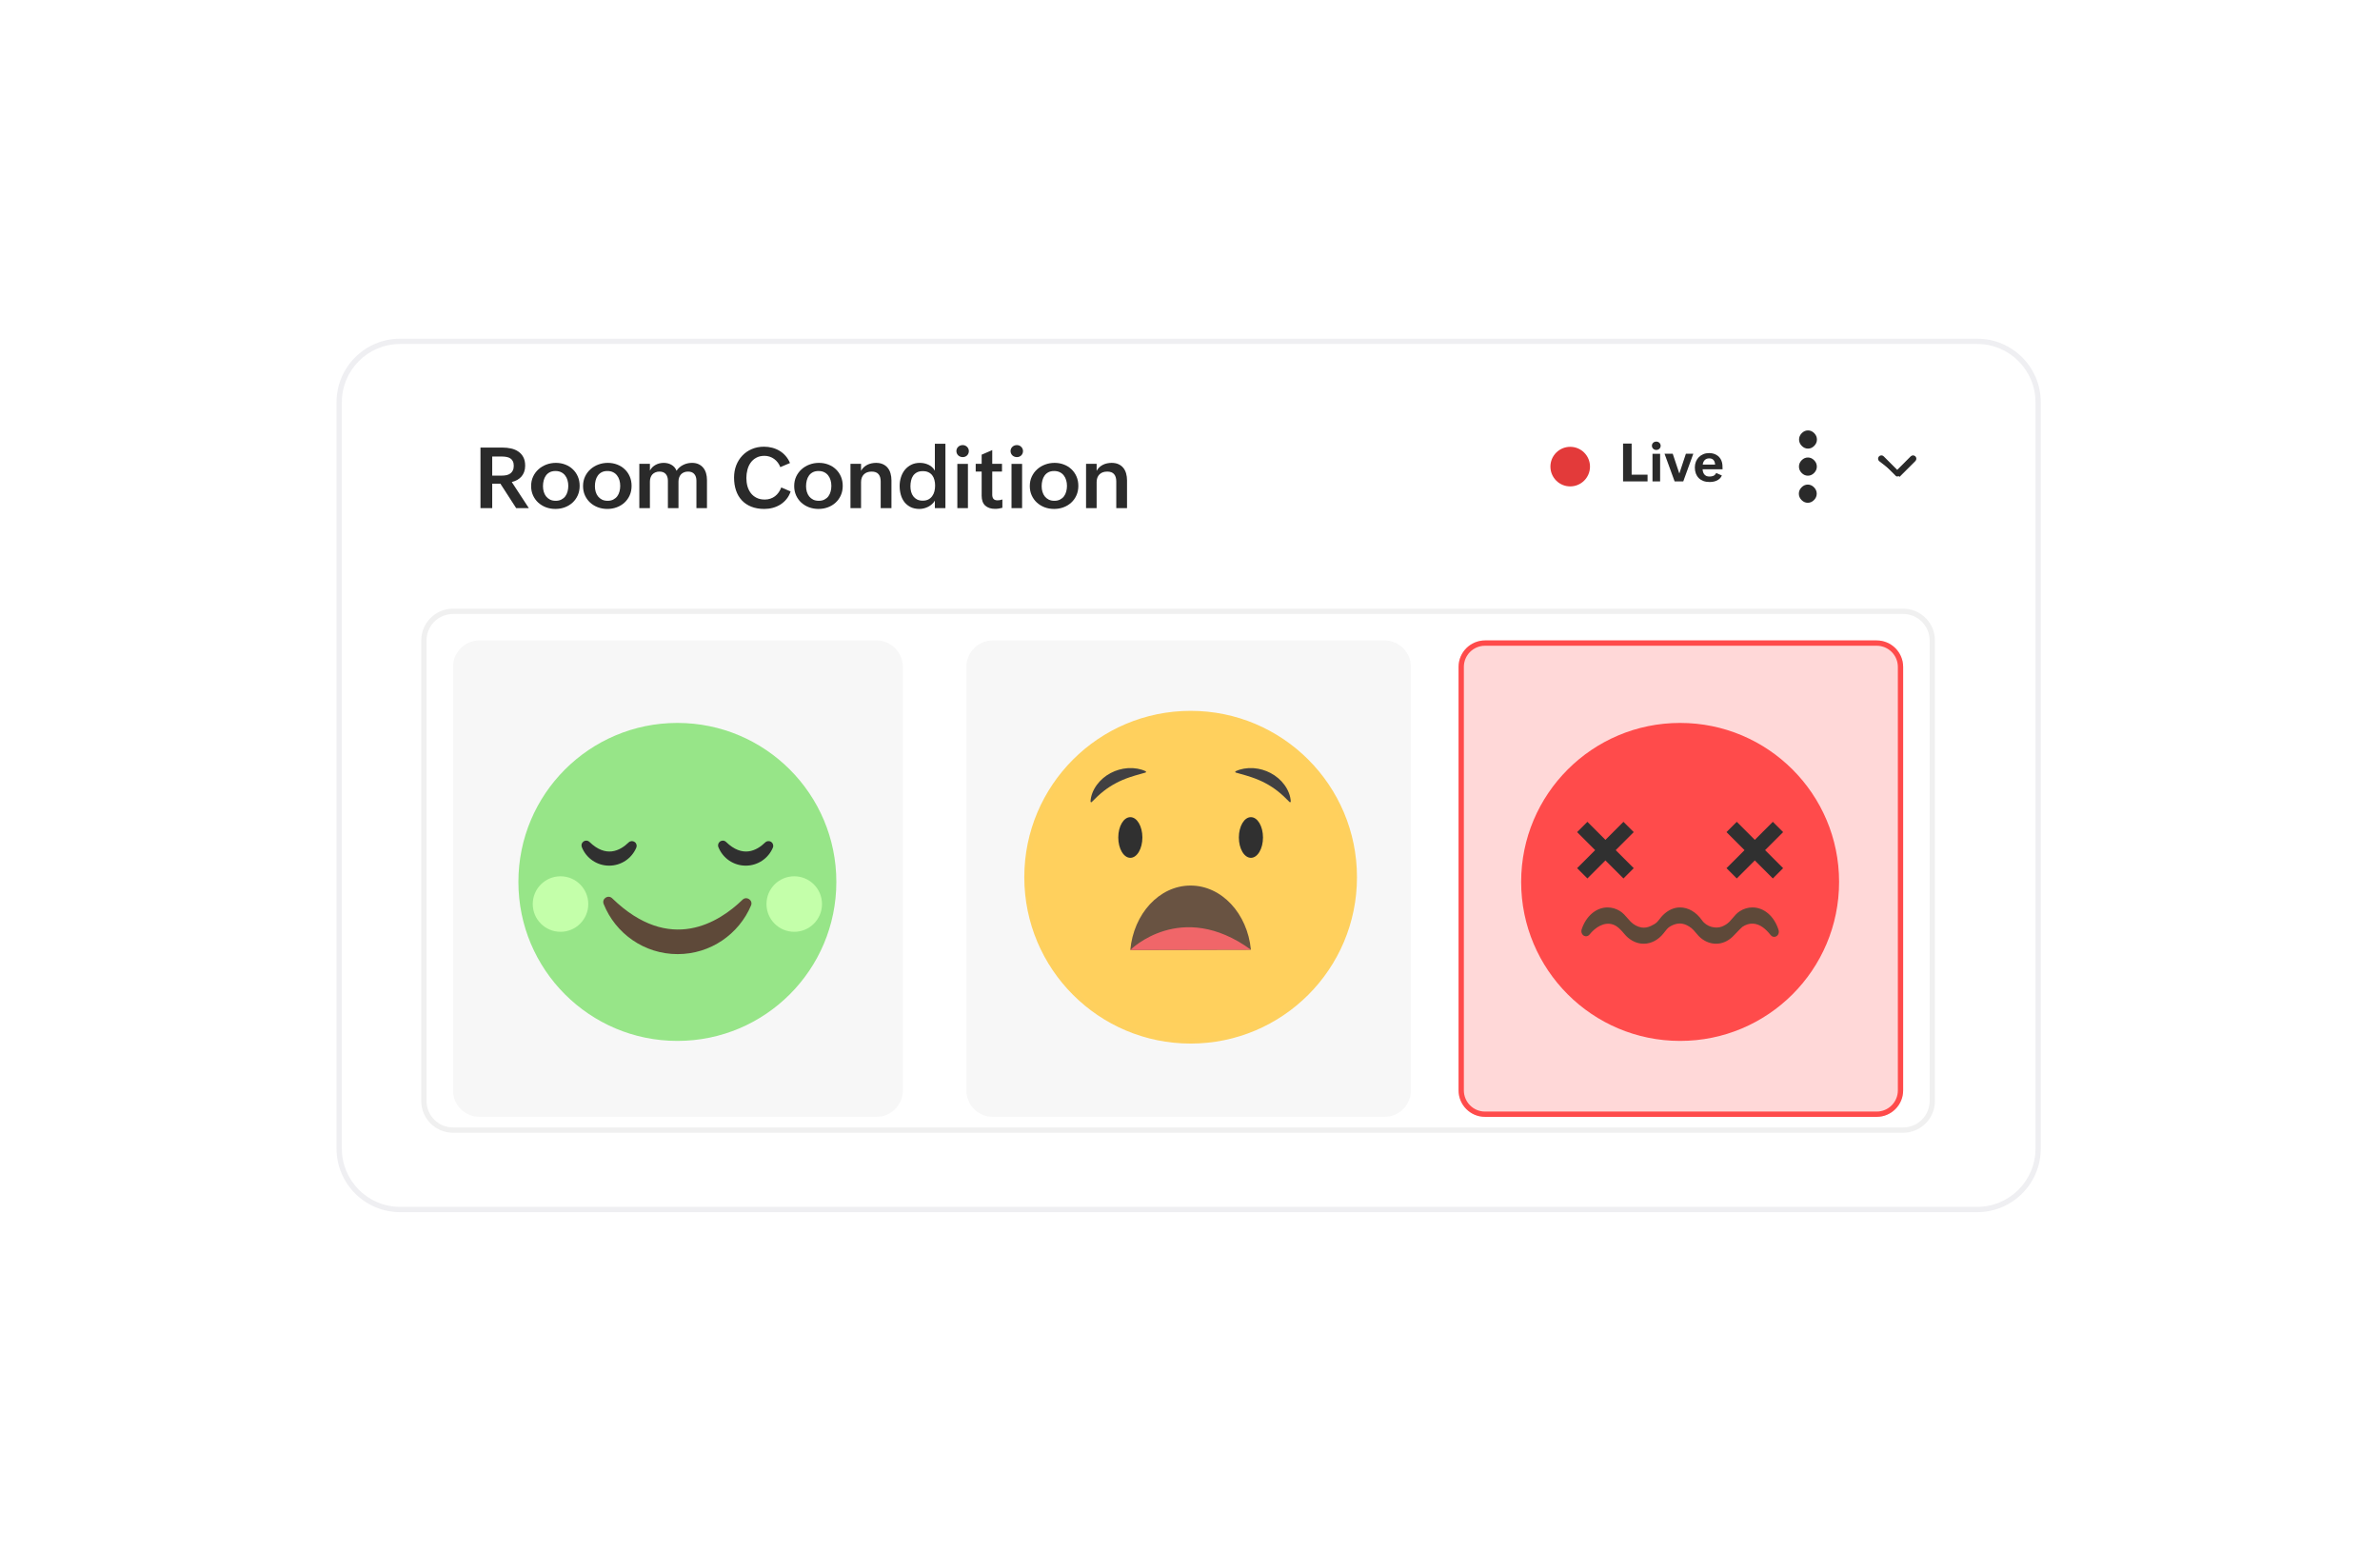 <svg width="391" height="255" viewBox="0 0 391 255" fill="none" xmlns="http://www.w3.org/2000/svg">
<g filter="url(#filter0_d_3_883)">
<path fill-rule="evenodd" clip-rule="evenodd" d="M55.29 66.072C55.29 60.309 59.962 55.638 65.724 55.638H324.836C330.598 55.638 335.27 60.309 335.27 66.072V188.672C335.27 194.434 330.598 199.106 324.836 199.106H65.724C59.962 199.106 55.29 194.434 55.29 188.672V66.072Z" fill="white"/>
</g>
<path fill-rule="evenodd" clip-rule="evenodd" d="M324.836 56.507H65.724C60.442 56.507 56.16 60.79 56.16 66.072V188.672C56.16 193.954 60.442 198.236 65.724 198.236H324.836C330.118 198.236 334.4 193.954 334.4 188.672V66.072C334.4 60.79 330.118 56.507 324.836 56.507ZM65.724 55.638C59.962 55.638 55.29 60.309 55.29 66.072V188.672C55.29 194.434 59.962 199.106 65.724 199.106H324.836C330.598 199.106 335.27 194.434 335.27 188.672V66.072C335.27 60.309 330.598 55.638 324.836 55.638H65.724Z" fill="#00053E" fill-opacity="0.063"/>
<path fill-rule="evenodd" clip-rule="evenodd" d="M69.204 105.2C69.204 102.318 71.54 99.983 74.421 99.983H312.665C315.546 99.983 317.882 102.318 317.882 105.2V180.846C317.882 183.728 315.546 186.063 312.665 186.063H74.421C71.54 186.063 69.204 183.728 69.204 180.846V105.2Z" fill="white"/>
<path fill-rule="evenodd" clip-rule="evenodd" d="M312.665 100.852H74.421C72.02 100.852 70.074 102.799 70.074 105.2V180.846C70.074 183.247 72.02 185.194 74.421 185.194H312.665C315.066 185.194 317.012 183.247 317.012 180.846V105.2C317.012 102.799 315.066 100.852 312.665 100.852ZM74.421 99.983C71.54 99.983 69.204 102.318 69.204 105.2V180.846C69.204 183.728 71.54 186.063 74.421 186.063H312.665C315.546 186.063 317.882 183.728 317.882 180.846V105.2C317.882 102.318 315.546 99.983 312.665 99.983H74.421Z" fill="#F0F0F0"/>
<path d="M178.423 76.187H180.162V77.342C180.28 77.116 180.427 76.921 180.603 76.758C180.78 76.595 180.975 76.459 181.188 76.35C181.4 76.242 181.629 76.162 181.874 76.112C182.118 76.058 182.367 76.031 182.621 76.031C183.056 76.031 183.432 76.103 183.749 76.248C184.07 76.393 184.335 76.595 184.543 76.853C184.752 77.111 184.906 77.417 185.005 77.77C185.105 78.119 185.155 78.499 185.155 78.911V83.463H183.389V79.081C183.389 78.569 183.271 78.173 183.035 77.892C182.8 77.607 182.422 77.464 181.901 77.464C181.353 77.464 180.925 77.621 180.617 77.933C180.314 78.246 180.162 78.664 180.162 79.19V83.463H178.423V76.187Z" fill="#2A2A2A"/>
<path d="M169.181 79.842C169.181 79.271 169.289 78.753 169.507 78.286C169.729 77.815 170.025 77.415 170.397 77.084C170.768 76.749 171.198 76.491 171.687 76.309C172.181 76.124 172.702 76.031 173.25 76.031C173.802 76.031 174.316 76.124 174.792 76.309C175.267 76.491 175.679 76.749 176.028 77.084C176.381 77.415 176.657 77.813 176.857 78.279C177.056 78.741 177.156 79.251 177.156 79.808C177.156 80.379 177.051 80.897 176.843 81.364C176.635 81.83 176.35 82.228 175.987 82.559C175.629 82.89 175.208 83.145 174.724 83.327C174.239 83.508 173.723 83.598 173.175 83.598C172.622 83.598 172.102 83.508 171.613 83.327C171.128 83.141 170.705 82.883 170.342 82.552C169.985 82.222 169.701 81.828 169.493 81.37C169.285 80.908 169.181 80.399 169.181 79.842ZM173.222 82.26C173.585 82.26 173.895 82.192 174.153 82.056C174.416 81.921 174.631 81.742 174.798 81.52C174.966 81.293 175.088 81.033 175.165 80.739C175.247 80.444 175.288 80.138 175.288 79.822C175.288 79.486 175.245 79.172 175.158 78.877C175.072 78.578 174.941 78.318 174.765 78.096C174.592 77.87 174.375 77.693 174.112 77.566C173.85 77.435 173.539 77.369 173.182 77.369C172.815 77.369 172.5 77.437 172.238 77.573C171.979 77.709 171.769 77.892 171.606 78.123C171.443 78.35 171.323 78.615 171.246 78.918C171.169 79.217 171.13 79.534 171.13 79.869C171.13 80.191 171.173 80.496 171.259 80.786C171.345 81.076 171.474 81.329 171.647 81.547C171.823 81.764 172.041 81.939 172.299 82.07C172.561 82.197 172.869 82.26 173.222 82.26Z" fill="#2A2A2A"/>
<path d="M166.021 74.095C166.021 73.95 166.048 73.818 166.102 73.701C166.156 73.578 166.231 73.474 166.326 73.388C166.421 73.298 166.53 73.23 166.652 73.184C166.779 73.135 166.913 73.11 167.053 73.11C167.193 73.11 167.325 73.135 167.447 73.184C167.569 73.234 167.676 73.304 167.766 73.395C167.861 73.481 167.934 73.585 167.984 73.707C168.038 73.825 168.065 73.957 168.065 74.101C168.065 74.242 168.038 74.373 167.984 74.495C167.934 74.618 167.864 74.722 167.773 74.808C167.687 74.894 167.583 74.962 167.461 75.012C167.338 75.061 167.205 75.086 167.06 75.086C166.919 75.086 166.786 75.061 166.659 75.012C166.532 74.962 166.421 74.894 166.326 74.808C166.231 74.717 166.156 74.611 166.102 74.489C166.048 74.366 166.021 74.235 166.021 74.095ZM166.177 76.2H167.916V83.462H166.177V76.2Z" fill="#2A2A2A"/>
<path d="M164.675 83.408C164.485 83.462 164.293 83.505 164.098 83.537C163.903 83.569 163.697 83.585 163.48 83.585C162.787 83.585 162.246 83.406 161.856 83.048C161.467 82.686 161.272 82.142 161.272 81.418V77.464H160.294V76.187H161.272V74.686L163.011 73.932V76.187H164.614V77.464H163.011V81.261C163.011 81.547 163.077 81.773 163.208 81.941C163.344 82.104 163.573 82.185 163.894 82.185C164.017 82.185 164.143 82.174 164.275 82.151C164.41 82.124 164.544 82.088 164.675 82.043V83.408Z" fill="#2A2A2A"/>
<path d="M157.122 74.095C157.122 73.95 157.149 73.818 157.204 73.701C157.258 73.578 157.333 73.474 157.428 73.388C157.523 73.298 157.632 73.23 157.754 73.184C157.881 73.135 158.014 73.11 158.155 73.11C158.295 73.11 158.426 73.135 158.549 73.184C158.671 73.234 158.777 73.304 158.868 73.395C158.963 73.481 159.035 73.585 159.085 73.707C159.14 73.825 159.167 73.957 159.167 74.101C159.167 74.242 159.14 74.373 159.085 74.495C159.035 74.618 158.965 74.722 158.875 74.808C158.789 74.894 158.684 74.962 158.562 75.012C158.44 75.061 158.306 75.086 158.161 75.086C158.021 75.086 157.887 75.061 157.761 75.012C157.634 74.962 157.523 74.894 157.428 74.808C157.333 74.717 157.258 74.611 157.204 74.489C157.149 74.366 157.122 74.235 157.122 74.095ZM157.278 76.2H159.017V83.462H157.278V76.2Z" fill="#2A2A2A"/>
<path d="M153.585 82.24C153.463 82.448 153.307 82.638 153.117 82.81C152.931 82.978 152.725 83.12 152.499 83.238C152.277 83.351 152.041 83.44 151.792 83.503C151.548 83.566 151.305 83.598 151.065 83.598C150.508 83.598 150.024 83.499 149.612 83.299C149.204 83.095 148.864 82.824 148.593 82.484C148.325 82.14 148.126 81.739 147.995 81.282C147.864 80.824 147.798 80.34 147.798 79.828C147.798 79.33 147.87 78.852 148.015 78.395C148.16 77.933 148.373 77.527 148.654 77.179C148.939 76.83 149.288 76.552 149.7 76.343C150.112 76.135 150.585 76.031 151.12 76.031C151.627 76.031 152.1 76.135 152.539 76.343C152.979 76.547 153.327 76.868 153.585 77.308V72.892H155.318V83.462H153.585V82.24ZM151.588 82.24C151.946 82.24 152.254 82.174 152.512 82.043C152.77 81.907 152.981 81.725 153.144 81.499C153.311 81.273 153.434 81.01 153.511 80.711C153.588 80.412 153.626 80.095 153.626 79.76C153.626 79.43 153.588 79.121 153.511 78.836C153.438 78.546 153.321 78.295 153.158 78.082C152.994 77.865 152.784 77.695 152.526 77.573C152.272 77.45 151.964 77.389 151.602 77.389C151.222 77.389 150.902 77.457 150.644 77.593C150.386 77.729 150.175 77.912 150.012 78.143C149.854 78.374 149.741 78.641 149.673 78.945C149.605 79.248 149.571 79.568 149.571 79.903C149.571 80.206 149.609 80.501 149.686 80.786C149.763 81.067 149.883 81.316 150.046 81.533C150.209 81.746 150.418 81.918 150.671 82.049C150.929 82.176 151.235 82.24 151.588 82.24Z" fill="#2A2A2A"/>
<path d="M139.72 76.187H141.459V77.342C141.576 77.116 141.724 76.921 141.9 76.758C142.077 76.595 142.272 76.459 142.484 76.35C142.697 76.242 142.926 76.162 143.171 76.112C143.415 76.058 143.664 76.031 143.918 76.031C144.353 76.031 144.728 76.103 145.045 76.248C145.367 76.393 145.632 76.595 145.84 76.853C146.049 77.111 146.203 77.417 146.302 77.77C146.402 78.119 146.452 78.499 146.452 78.911V83.463H144.685V79.081C144.685 78.569 144.568 78.173 144.332 77.892C144.097 77.607 143.719 77.464 143.198 77.464C142.65 77.464 142.222 77.621 141.914 77.933C141.61 78.246 141.459 78.664 141.459 79.19V83.463H139.72V76.187Z" fill="#2A2A2A"/>
<path d="M130.474 79.842C130.474 79.271 130.582 78.753 130.8 78.286C131.022 77.815 131.318 77.415 131.69 77.084C132.061 76.749 132.491 76.491 132.98 76.309C133.474 76.124 133.995 76.031 134.543 76.031C135.095 76.031 135.609 76.124 136.085 76.309C136.56 76.491 136.972 76.749 137.321 77.084C137.674 77.415 137.95 77.813 138.15 78.279C138.349 78.741 138.449 79.251 138.449 79.808C138.449 80.379 138.344 80.897 138.136 81.364C137.928 81.83 137.642 82.228 137.28 82.559C136.922 82.89 136.501 83.145 136.017 83.327C135.532 83.508 135.016 83.598 134.468 83.598C133.915 83.598 133.395 83.508 132.906 83.327C132.421 83.141 131.998 82.883 131.635 82.552C131.277 82.222 130.994 81.828 130.786 81.37C130.578 80.908 130.474 80.399 130.474 79.842ZM134.515 82.26C134.878 82.26 135.188 82.192 135.446 82.056C135.709 81.921 135.924 81.742 136.091 81.52C136.259 81.293 136.381 81.033 136.458 80.739C136.54 80.444 136.581 80.138 136.581 79.822C136.581 79.486 136.538 79.172 136.451 78.877C136.365 78.578 136.234 78.318 136.057 78.096C135.885 77.87 135.668 77.693 135.405 77.566C135.143 77.435 134.832 77.369 134.475 77.369C134.108 77.369 133.793 77.437 133.53 77.573C133.272 77.709 133.062 77.892 132.899 78.123C132.736 78.35 132.616 78.615 132.539 78.918C132.462 79.217 132.423 79.534 132.423 79.869C132.423 80.191 132.466 80.496 132.552 80.786C132.638 81.076 132.767 81.329 132.939 81.547C133.116 81.764 133.333 81.939 133.592 82.07C133.854 82.197 134.162 82.26 134.515 82.26Z" fill="#2A2A2A"/>
<path d="M129.888 80.725C129.734 81.196 129.512 81.61 129.222 81.968C128.932 82.326 128.597 82.627 128.216 82.871C127.836 83.111 127.419 83.293 126.967 83.415C126.514 83.537 126.047 83.598 125.567 83.598C124.766 83.598 124.055 83.476 123.434 83.231C122.818 82.987 122.3 82.64 121.879 82.192C121.457 81.744 121.138 81.203 120.921 80.569C120.703 79.93 120.595 79.221 120.595 78.442C120.595 77.727 120.712 77.061 120.948 76.445C121.188 75.829 121.523 75.295 121.953 74.842C122.384 74.385 122.9 74.027 123.502 73.769C124.109 73.506 124.779 73.375 125.513 73.375C125.984 73.375 126.434 73.431 126.865 73.545C127.299 73.658 127.702 73.828 128.074 74.054C128.445 74.276 128.776 74.555 129.066 74.89C129.36 75.225 129.6 75.614 129.786 76.058L128.196 76.731C128.092 76.459 127.954 76.21 127.782 75.983C127.61 75.752 127.41 75.555 127.184 75.392C126.962 75.229 126.715 75.102 126.443 75.012C126.176 74.921 125.893 74.876 125.594 74.876C125.069 74.876 124.618 74.98 124.243 75.189C123.867 75.392 123.559 75.664 123.319 76.004C123.079 76.343 122.902 76.733 122.789 77.172C122.676 77.607 122.619 78.053 122.619 78.51C122.619 78.99 122.678 79.445 122.796 79.876C122.918 80.301 123.104 80.677 123.353 81.003C123.602 81.325 123.916 81.581 124.297 81.771C124.677 81.961 125.126 82.056 125.642 82.056C125.968 82.056 126.271 82.009 126.552 81.913C126.837 81.818 127.093 81.685 127.32 81.513C127.551 81.336 127.752 81.126 127.924 80.881C128.096 80.636 128.239 80.365 128.352 80.066L129.888 80.725Z" fill="#2A2A2A"/>
<path d="M105.032 76.187H106.771V77.301C106.88 77.093 107.014 76.91 107.172 76.751C107.335 76.593 107.514 76.461 107.709 76.357C107.908 76.248 108.119 76.167 108.34 76.112C108.567 76.058 108.798 76.031 109.033 76.031C109.26 76.031 109.479 76.056 109.692 76.106C109.91 76.156 110.111 76.235 110.297 76.344C110.487 76.448 110.655 76.581 110.799 76.744C110.944 76.907 111.06 77.102 111.146 77.329C111.422 76.912 111.784 76.593 112.233 76.371C112.681 76.144 113.166 76.031 113.686 76.031C114.103 76.031 114.465 76.103 114.773 76.248C115.081 76.393 115.337 76.593 115.541 76.846C115.745 77.095 115.896 77.392 115.996 77.736C116.096 78.08 116.146 78.454 116.146 78.857V83.463H114.413V78.966C114.413 78.508 114.298 78.144 114.067 77.872C113.84 77.6 113.494 77.464 113.028 77.464C112.774 77.464 112.55 77.507 112.355 77.593C112.16 77.675 111.997 77.788 111.866 77.933C111.735 78.078 111.635 78.252 111.567 78.456C111.499 78.655 111.465 78.873 111.465 79.108V83.463H109.726V78.966C109.726 78.508 109.611 78.144 109.38 77.872C109.149 77.6 108.8 77.464 108.334 77.464C108.085 77.464 107.863 77.507 107.668 77.593C107.473 77.675 107.308 77.788 107.172 77.933C107.041 78.078 106.941 78.252 106.873 78.456C106.805 78.655 106.771 78.873 106.771 79.108V83.463H105.032V76.187Z" fill="#2A2A2A"/>
<path d="M95.786 79.842C95.786 79.271 95.895 78.752 96.112 78.286C96.334 77.815 96.631 77.414 97.002 77.084C97.373 76.749 97.804 76.49 98.293 76.309C98.786 76.124 99.307 76.031 99.855 76.031C100.408 76.031 100.922 76.124 101.397 76.309C101.873 76.49 102.285 76.749 102.633 77.084C102.987 77.414 103.263 77.813 103.462 78.279C103.661 78.741 103.761 79.251 103.761 79.808C103.761 80.378 103.657 80.897 103.449 81.363C103.24 81.83 102.955 82.228 102.593 82.559C102.235 82.889 101.814 83.145 101.329 83.326C100.845 83.508 100.328 83.598 99.78 83.598C99.228 83.598 98.707 83.508 98.218 83.326C97.734 83.141 97.31 82.883 96.948 82.552C96.59 82.221 96.307 81.827 96.099 81.37C95.89 80.908 95.786 80.399 95.786 79.842ZM99.828 82.26C100.19 82.26 100.5 82.192 100.759 82.056C101.021 81.92 101.236 81.741 101.404 81.519C101.571 81.293 101.694 81.033 101.771 80.738C101.852 80.444 101.893 80.138 101.893 79.821C101.893 79.486 101.85 79.171 101.764 78.877C101.678 78.578 101.547 78.318 101.37 78.096C101.198 77.869 100.981 77.693 100.718 77.566C100.455 77.435 100.145 77.369 99.787 77.369C99.42 77.369 99.106 77.437 98.843 77.573C98.585 77.709 98.374 77.892 98.211 78.123C98.048 78.349 97.928 78.614 97.851 78.918C97.774 79.217 97.736 79.534 97.736 79.869C97.736 80.19 97.779 80.496 97.865 80.786C97.951 81.076 98.08 81.329 98.252 81.547C98.429 81.764 98.646 81.938 98.904 82.07C99.167 82.197 99.475 82.26 99.828 82.26Z" fill="#2A2A2A"/>
<path d="M87.255 79.842C87.255 79.271 87.364 78.753 87.581 78.286C87.803 77.815 88.1 77.415 88.471 77.084C88.842 76.749 89.272 76.491 89.761 76.309C90.255 76.124 90.776 76.031 91.324 76.031C91.876 76.031 92.39 76.124 92.866 76.309C93.341 76.491 93.754 76.749 94.102 77.084C94.456 77.415 94.732 77.813 94.931 78.279C95.13 78.741 95.23 79.251 95.23 79.808C95.23 80.379 95.126 80.897 94.917 81.364C94.709 81.83 94.424 82.228 94.061 82.559C93.704 82.89 93.282 83.145 92.798 83.327C92.313 83.508 91.797 83.598 91.249 83.598C90.697 83.598 90.176 83.508 89.687 83.327C89.202 83.141 88.779 82.883 88.416 82.552C88.059 82.222 87.776 81.828 87.567 81.37C87.359 80.908 87.255 80.399 87.255 79.842ZM91.297 82.26C91.659 82.26 91.969 82.192 92.227 82.056C92.49 81.921 92.705 81.742 92.873 81.52C93.04 81.293 93.162 81.033 93.24 80.739C93.321 80.444 93.362 80.138 93.362 79.822C93.362 79.486 93.319 79.172 93.233 78.877C93.147 78.578 93.015 78.318 92.839 78.096C92.667 77.87 92.449 77.693 92.187 77.566C91.924 77.435 91.614 77.369 91.256 77.369C90.889 77.369 90.574 77.437 90.312 77.573C90.054 77.709 89.843 77.892 89.68 78.123C89.517 78.35 89.397 78.615 89.32 78.918C89.243 79.217 89.204 79.534 89.204 79.869C89.204 80.191 89.248 80.496 89.334 80.786C89.42 81.076 89.549 81.329 89.721 81.547C89.897 81.764 90.115 81.939 90.373 82.07C90.635 82.197 90.944 82.26 91.297 82.26Z" fill="#2A2A2A"/>
<path d="M78.935 73.517H82.535C83.033 73.517 83.508 73.567 83.961 73.667C84.414 73.766 84.811 73.934 85.15 74.169C85.494 74.4 85.768 74.706 85.972 75.087C86.176 75.467 86.278 75.94 86.278 76.506C86.278 76.859 86.226 77.183 86.122 77.478C86.022 77.767 85.877 78.026 85.687 78.252C85.497 78.474 85.266 78.664 84.994 78.823C84.722 78.977 84.416 79.094 84.077 79.176L86.876 83.462H84.797L82.209 79.454H80.864V83.462H78.935V73.517ZM82.481 78.123C82.757 78.123 83.013 78.096 83.248 78.041C83.484 77.983 83.685 77.89 83.853 77.763C84.025 77.636 84.158 77.471 84.254 77.267C84.353 77.063 84.403 76.812 84.403 76.513C84.403 76.205 84.351 75.954 84.247 75.759C84.147 75.56 84.009 75.403 83.832 75.29C83.66 75.177 83.456 75.1 83.221 75.059C82.99 75.014 82.743 74.991 82.481 74.991H80.864V78.123H82.481Z" fill="#2A2A2A"/>
<path fill-rule="evenodd" clip-rule="evenodd" d="M158.759 109.547C158.759 107.146 160.705 105.199 163.106 105.199H227.449C229.851 105.199 231.797 107.146 231.797 109.547V179.107C231.797 181.508 229.851 183.455 227.449 183.455H163.106C160.705 183.455 158.759 181.508 158.759 179.107V109.547Z" fill="#F7F7F7"/>
<path fill-rule="evenodd" clip-rule="evenodd" d="M74.419 109.547C74.419 107.146 76.365 105.199 78.766 105.199H143.979C146.38 105.199 148.327 107.146 148.327 109.547V179.107C148.327 181.508 146.38 183.455 143.979 183.455H78.766C76.365 183.455 74.419 181.508 74.419 179.107V109.547Z" fill="#F7F7F7"/>
<path d="M282.879 78.104C282.792 78.307 282.673 78.479 282.523 78.617C282.376 78.753 282.21 78.864 282.026 78.948C281.845 79.031 281.652 79.088 281.449 79.123C281.248 79.156 281.05 79.174 280.854 79.174C280.478 79.174 280.14 79.118 279.84 79.008C279.542 78.895 279.289 78.735 279.08 78.528C278.873 78.319 278.714 78.068 278.604 77.777C278.494 77.482 278.438 77.153 278.438 76.787C278.438 76.448 278.495 76.134 278.608 75.845C278.724 75.553 278.886 75.303 279.092 75.093C279.302 74.884 279.549 74.72 279.835 74.601C280.124 74.482 280.441 74.423 280.786 74.423C281.007 74.423 281.219 74.448 281.423 74.499C281.63 74.55 281.821 74.628 281.996 74.733C282.175 74.834 282.332 74.963 282.468 75.119C282.606 75.272 282.718 75.453 282.803 75.662C282.899 75.897 282.954 76.134 282.969 76.371C282.986 76.606 282.994 76.844 282.994 77.085H279.716C279.725 77.26 279.753 77.421 279.801 77.569C279.852 77.713 279.923 77.839 280.014 77.947C280.107 78.051 280.222 78.133 280.357 78.193C280.496 78.249 280.659 78.278 280.846 78.278C281.095 78.278 281.311 78.238 281.495 78.159C281.679 78.077 281.831 77.921 281.95 77.692L282.879 78.104ZM281.767 76.312C281.75 76.001 281.664 75.753 281.508 75.569C281.352 75.385 281.117 75.293 280.803 75.293C280.639 75.293 280.495 75.318 280.37 75.369C280.246 75.42 280.14 75.491 280.052 75.582C279.964 75.672 279.893 75.78 279.84 75.904C279.789 76.029 279.753 76.165 279.733 76.312H281.767Z" fill="#2A2A2A"/>
<path d="M273.458 74.528H274.804L275.891 77.78L276.969 74.528H278.188L276.536 79.075H275.118L273.458 74.528Z" fill="#2A2A2A"/>
<path d="M271.481 74.537H272.734V79.076H271.481V74.537ZM271.388 73.212C271.388 73.113 271.406 73.023 271.443 72.941C271.48 72.856 271.531 72.784 271.596 72.724C271.661 72.665 271.736 72.619 271.821 72.588C271.908 72.554 272.002 72.537 272.101 72.537C272.2 72.537 272.293 72.554 272.381 72.588C272.469 72.622 272.545 72.67 272.61 72.733C272.676 72.792 272.726 72.864 272.763 72.949C272.803 73.031 272.823 73.123 272.823 73.225C272.823 73.327 272.803 73.42 272.763 73.505C272.726 73.587 272.676 73.658 272.61 73.718C272.545 73.777 272.469 73.824 272.381 73.858C272.296 73.892 272.206 73.909 272.109 73.909C272.01 73.909 271.917 73.892 271.829 73.858C271.741 73.824 271.665 73.776 271.6 73.713C271.535 73.651 271.483 73.578 271.443 73.493C271.406 73.408 271.388 73.314 271.388 73.212Z" fill="#2A2A2A"/>
<path d="M266.646 72.86H268.055V77.972H270.67V79.075H266.646V72.86Z" fill="#2A2A2A"/>
<path fill-rule="evenodd" clip-rule="evenodd" d="M311.683 78.271C311.597 78.271 311.514 78.237 311.453 78.176L308.854 75.577C308.725 75.452 308.721 75.246 308.846 75.117C308.971 74.988 309.177 74.985 309.306 75.11L309.313 75.118L311.683 77.487L314.052 75.118C314.177 74.989 314.383 74.987 314.512 75.112C314.639 75.236 314.643 75.44 314.52 75.569L314.512 75.577L311.913 78.176C311.852 78.237 311.769 78.272 311.683 78.271H311.683Z" fill="#2A2A2A"/>
<path fill-rule="evenodd" clip-rule="evenodd" d="M309.005 75.269C309.046 75.227 309.112 75.225 309.154 75.263L309.005 75.269ZM309.154 75.263L309.157 75.266L311.686 77.794L314.208 75.272L314.21 75.269C314.252 75.227 314.32 75.226 314.362 75.268C314.404 75.308 314.406 75.375 314.366 75.418L311.761 78.022C311.741 78.043 311.714 78.054 311.686 78.054C311.686 78.054 311.686 78.054 311.686 78.054C311.657 78.054 311.629 78.043 311.609 78.022C311.609 78.022 311.609 78.022 311.609 78.022L309.01 75.423L309.008 75.421C308.965 75.379 308.964 75.311 309.005 75.269M308.704 75.732C308.49 75.523 308.485 75.181 308.693 74.966C308.901 74.751 309.245 74.745 309.46 74.954L309.467 74.961L309.472 74.967L311.685 77.179L313.9 74.965C314.109 74.751 314.452 74.748 314.666 74.956C314.879 75.164 314.885 75.504 314.679 75.719L314.676 75.723L314.668 75.731L312.069 78.33C312.069 78.33 312.069 78.329 312.069 78.33" fill="#2A2A2A"/>
<path fill-rule="evenodd" clip-rule="evenodd" d="M257.962 79.896C259.757 79.896 261.213 78.44 261.213 76.645C261.213 74.85 259.757 73.395 257.962 73.395C256.167 73.395 254.712 74.85 254.712 76.645C254.712 78.44 256.167 79.896 257.962 79.896Z" fill="#E33A3A"/>
<path fill-rule="evenodd" clip-rule="evenodd" d="M298.057 71.156C298.352 71.458 298.498 71.806 298.496 72.201C298.496 72.594 298.345 72.941 298.049 73.241C297.752 73.541 297.41 73.691 297.022 73.689C296.635 73.688 296.295 73.536 295.999 73.233C295.705 72.931 295.558 72.583 295.558 72.189C295.561 71.795 295.71 71.448 296.008 71.148C296.304 70.848 296.647 70.699 297.034 70.701C297.421 70.702 297.762 70.854 298.057 71.156ZM298.04 75.605C298.335 75.907 298.482 76.255 298.479 76.65C298.479 77.043 298.329 77.39 298.032 77.69C297.735 77.99 297.392 78.14 297.005 78.138C296.618 78.137 296.276 77.984 295.982 77.682C295.687 77.38 295.541 77.032 295.542 76.638C295.544 76.244 295.692 75.897 295.99 75.597C296.287 75.297 296.629 75.148 297.017 75.149C297.404 75.151 297.745 75.303 298.04 75.605ZM298.023 80.054C298.318 80.357 298.465 80.704 298.463 81.098C298.462 81.492 298.313 81.839 298.014 82.139C297.718 82.439 297.376 82.589 296.988 82.587C296.601 82.586 296.261 82.433 295.965 82.131C295.671 81.829 295.523 81.481 295.524 81.087C295.527 80.692 295.676 80.345 295.974 80.046C296.271 79.746 296.612 79.597 297 79.598C297.387 79.6 297.728 79.752 298.023 80.054V80.054Z" fill="#2A2A2A"/>
<path fill-rule="evenodd" clip-rule="evenodd" d="M85.165 144.864C85.165 130.44 96.858 118.748 111.282 118.748C125.706 118.748 137.399 130.44 137.399 144.864C137.399 159.288 125.706 170.981 111.282 170.981C96.858 170.981 85.165 159.288 85.165 144.864" fill="#97E588"/>
<path fill-rule="evenodd" clip-rule="evenodd" d="M100.576 147.556C99.904 146.903 98.826 147.626 99.174 148.496C101.104 153.318 105.817 156.724 111.328 156.724C116.747 156.724 121.395 153.431 123.384 148.737C123.746 147.88 122.66 147.139 121.992 147.786C118.17 151.492 110.056 156.765 100.576 147.556" fill="#5E4939"/>
<path fill-rule="evenodd" clip-rule="evenodd" d="M118.023 139.151C118.763 140.998 120.526 142.192 122.516 142.192C124.463 142.192 126.212 141.033 126.972 139.24C127.117 138.896 127.003 138.509 126.694 138.297C126.385 138.086 125.982 138.119 125.714 138.379C124.265 139.785 121.974 140.912 119.288 138.303C119.137 138.156 118.942 138.08 118.745 138.08C118.596 138.08 118.445 138.124 118.311 138.214C118.003 138.42 117.885 138.806 118.023 139.151" fill="#303030"/>
<path fill-rule="evenodd" clip-rule="evenodd" d="M95.586 139.151C96.325 140.998 98.088 142.192 100.078 142.192C102.025 142.192 103.774 141.033 104.534 139.24C104.679 138.897 104.566 138.509 104.257 138.298C103.948 138.086 103.544 138.119 103.276 138.379C101.827 139.785 99.537 140.912 96.851 138.303C96.699 138.156 96.504 138.08 96.308 138.08C96.158 138.08 96.007 138.124 95.874 138.214C95.566 138.42 95.447 138.806 95.586 139.151" fill="#303030"/>
<path fill-rule="evenodd" clip-rule="evenodd" d="M96.644 148.5C96.644 151.018 94.602 153.059 92.084 153.059C89.566 153.059 87.524 151.018 87.524 148.5C87.524 145.981 89.566 143.94 92.084 143.94C94.602 143.94 96.644 145.981 96.644 148.5Z" fill="#C4FFAA"/>
<path fill-rule="evenodd" clip-rule="evenodd" d="M135.042 148.5C135.042 151.018 133.001 153.059 130.482 153.059C127.964 153.059 125.923 151.018 125.923 148.5C125.923 145.981 127.964 143.94 130.482 143.94C133.001 143.94 135.042 145.981 135.042 148.5Z" fill="#C4FFAA"/>
<path fill-rule="evenodd" clip-rule="evenodd" d="M239.622 109.547C239.622 107.146 241.569 105.199 243.97 105.199H308.313C310.714 105.199 312.66 107.146 312.66 109.547V179.107C312.66 181.508 310.714 183.455 308.313 183.455H243.97C241.569 183.455 239.622 181.508 239.622 179.107V109.547Z" fill="#FFD8D8"/>
<path fill-rule="evenodd" clip-rule="evenodd" d="M308.313 106.069H243.97C242.049 106.069 240.492 107.626 240.492 109.547V179.107C240.492 181.028 242.049 182.585 243.97 182.585H308.313C310.234 182.585 311.791 181.028 311.791 179.107V109.547C311.791 107.626 310.234 106.069 308.313 106.069ZM243.97 105.199C241.569 105.199 239.622 107.146 239.622 109.547V179.107C239.622 181.508 241.569 183.455 243.97 183.455H308.313C310.714 183.455 312.66 181.508 312.66 179.107V109.547C312.66 107.146 310.714 105.199 308.313 105.199H243.97Z" fill="#FF4B4B"/>
<path fill-rule="evenodd" clip-rule="evenodd" d="M168.712 144.09C168.712 129.238 180.752 117.198 195.603 117.198C210.455 117.198 222.495 129.238 222.495 144.09C222.495 158.942 210.455 170.982 195.603 170.982C180.752 170.982 168.712 158.942 168.712 144.09Z" fill="#FFD05D"/>
<path fill-rule="evenodd" clip-rule="evenodd" d="M195.605 117.633C180.993 117.633 169.148 129.478 169.148 144.09C169.148 158.702 180.993 170.547 195.605 170.547C210.217 170.547 222.062 158.702 222.062 144.09C222.062 129.478 210.217 117.633 195.605 117.633ZM168.278 144.09C168.278 128.998 180.513 116.764 195.605 116.764C210.697 116.764 222.931 128.998 222.931 144.09C222.931 159.182 210.697 171.417 195.605 171.417C180.513 171.417 168.278 159.182 168.278 144.09Z" fill="#FED05E"/>
<path fill-rule="evenodd" clip-rule="evenodd" d="M187.679 137.566C187.679 139.411 186.792 140.906 185.697 140.906C184.603 140.906 183.716 139.411 183.716 137.566C183.716 135.721 184.603 134.226 185.697 134.226C186.792 134.226 187.679 135.721 187.679 137.566Z" fill="#303030"/>
<path fill-rule="evenodd" clip-rule="evenodd" d="M207.491 137.566C207.491 139.411 206.604 140.906 205.51 140.906C204.415 140.906 203.528 139.411 203.528 137.566C203.528 135.721 204.415 134.226 205.51 134.226C206.604 134.226 207.491 135.721 207.491 137.566Z" fill="#303030"/>
<path fill-rule="evenodd" clip-rule="evenodd" d="M203.019 126.9C203.308 126.985 203.59 127.063 203.865 127.14C204.469 127.31 205.04 127.469 205.591 127.661C206.415 127.939 207.157 128.254 207.857 128.624C208.594 129.014 209.264 129.448 209.905 129.952C210.605 130.496 211.255 131.132 211.854 131.739C211.888 131.773 211.939 131.783 211.984 131.764C212.028 131.744 212.056 131.699 212.054 131.651C212.009 130.733 211.646 129.784 211.003 128.906C210.416 128.112 209.629 127.443 208.728 126.971C207.881 126.525 206.933 126.253 205.98 126.181C205.943 126.178 205.906 126.176 205.869 126.174C204.801 126.118 203.836 126.289 203.002 126.683C202.958 126.703 202.931 126.749 202.935 126.797C202.939 126.846 202.972 126.887 203.019 126.9" fill="#414042"/>
<path fill-rule="evenodd" clip-rule="evenodd" d="M188.192 126.9C187.903 126.985 187.621 127.063 187.346 127.14C186.742 127.31 186.171 127.469 185.62 127.661C184.796 127.939 184.054 128.254 183.354 128.624C182.617 129.014 181.947 129.448 181.306 129.952C180.606 130.496 179.956 131.132 179.357 131.739C179.323 131.773 179.272 131.783 179.227 131.764C179.183 131.744 179.155 131.699 179.157 131.651C179.202 130.733 179.565 129.784 180.208 128.906C180.795 128.112 181.582 127.443 182.483 126.971C183.33 126.525 184.278 126.253 185.232 126.181C185.269 126.178 185.305 126.176 185.342 126.174C186.411 126.118 187.375 126.289 188.209 126.683C188.253 126.703 188.28 126.749 188.276 126.797C188.272 126.846 188.239 126.887 188.192 126.9" fill="#414042"/>
<path fill-rule="evenodd" clip-rule="evenodd" d="M205.507 155.997C204.933 150.058 200.702 145.45 195.577 145.461C190.451 145.472 186.241 150.098 185.692 156.04L205.507 155.997Z" fill="#695342"/>
<path fill-rule="evenodd" clip-rule="evenodd" d="M185.692 156.04C185.692 156.04 194.033 147.671 205.507 155.997L185.692 156.04Z" fill="#F06669"/>
<path fill-rule="evenodd" clip-rule="evenodd" d="M249.903 144.864C249.903 130.44 261.596 118.748 276.02 118.748C290.443 118.748 302.136 130.44 302.136 144.864C302.136 159.288 290.443 170.981 276.02 170.981C261.596 170.981 249.903 159.288 249.903 144.864Z" fill="#FF4B4B"/>
<path fill-rule="evenodd" clip-rule="evenodd" d="M292.194 152.768C291.499 150.512 289.814 149.054 287.899 149.054C287.176 149.054 286.457 149.27 285.819 149.679C285.344 149.983 284.983 150.412 284.634 150.827C284.463 151.03 284.302 151.221 284.132 151.393C283.795 151.736 283.343 152.025 282.859 152.208C281.878 152.578 280.395 152.285 279.606 151.155C278.672 149.82 277.359 149.054 276.002 149.054C275.004 149.054 274.032 149.494 273.193 150.327C272.993 150.524 272.822 150.742 272.657 150.953C272.51 151.14 272.371 151.317 272.224 151.466C271.95 151.742 271.592 151.922 271.186 152.112C270.691 152.345 270.172 152.428 269.685 152.351C269.048 152.25 268.374 151.889 267.883 151.385C267.726 151.224 267.571 151.045 267.407 150.854C267.031 150.419 266.643 149.968 266.16 149.664C265.528 149.265 264.817 149.054 264.105 149.054C262.231 149.054 260.558 150.47 259.844 152.662C259.711 153.071 259.876 153.522 260.229 153.711C260.542 153.879 260.906 153.798 261.135 153.51C262.033 152.379 263.523 151.353 265.014 151.871C265.749 152.126 266.354 152.802 266.863 153.415C267.588 154.288 268.534 154.845 269.528 154.983C269.696 155.006 269.867 155.018 270.036 155.018C271.252 155.018 272.44 154.395 273.296 153.31L273.453 153.108C273.748 152.728 273.981 152.427 274.332 152.208C274.755 151.945 275.215 151.774 275.662 151.713C276.14 151.65 276.636 151.74 277.136 151.983C277.381 152.103 277.63 152.26 277.875 152.453C278.13 152.653 278.362 152.928 278.607 153.22C278.867 153.528 279.136 153.847 279.462 154.11C280.198 154.704 281.053 155.018 281.933 155.018C282.905 155.018 283.839 154.622 284.633 153.874C284.754 153.761 284.962 153.542 285.204 153.288C285.519 152.958 286.104 152.344 286.249 152.246C287.34 151.509 288.537 151.54 289.622 152.332C290.051 152.646 290.468 153.062 290.897 153.603C291.125 153.892 291.488 153.975 291.801 153.81C292.157 153.623 292.322 153.185 292.194 152.768" fill="#5E4939"/>
<path fill-rule="evenodd" clip-rule="evenodd" d="M259.099 136.682L260.788 134.992L268.401 142.605L266.711 144.295L259.099 136.682Z" fill="#303030"/>
<path fill-rule="evenodd" clip-rule="evenodd" d="M259.099 142.605L266.711 134.992L268.401 136.682L260.788 144.295L259.099 142.605Z" fill="#303030"/>
<path fill-rule="evenodd" clip-rule="evenodd" d="M283.638 136.682L285.327 134.992L292.94 142.605L291.251 144.295L283.638 136.682Z" fill="#303030"/>
<path fill-rule="evenodd" clip-rule="evenodd" d="M283.638 142.605L291.251 134.992L292.94 136.682L285.327 144.295L283.638 142.605Z" fill="#303030"/>
<defs>
<filter id="filter0_d_3_883" x="0.29" y="0.638" width="389.98" height="253.468" filterUnits="userSpaceOnUse" color-interpolation-filters="sRGB">
<feFlood flood-opacity="0" result="BackgroundImageFix"/>
<feColorMatrix in="SourceAlpha" type="matrix" values="0 0 0 0 0 0 0 0 0 0 0 0 0 0 0 0 0 0 127 0" result="hardAlpha"/>
<feOffset/>
<feGaussianBlur stdDeviation="27.5"/>
<feColorMatrix type="matrix" values="0 0 0 0 0 0 0 0 0 0 0 0 0 0 0 0 0 0 0.071 0"/>
<feBlend mode="normal" in2="BackgroundImageFix" result="effect1_dropShadow_3_883"/>
<feBlend mode="normal" in="SourceGraphic" in2="effect1_dropShadow_3_883" result="shape"/>
</filter>
</defs>
</svg>
